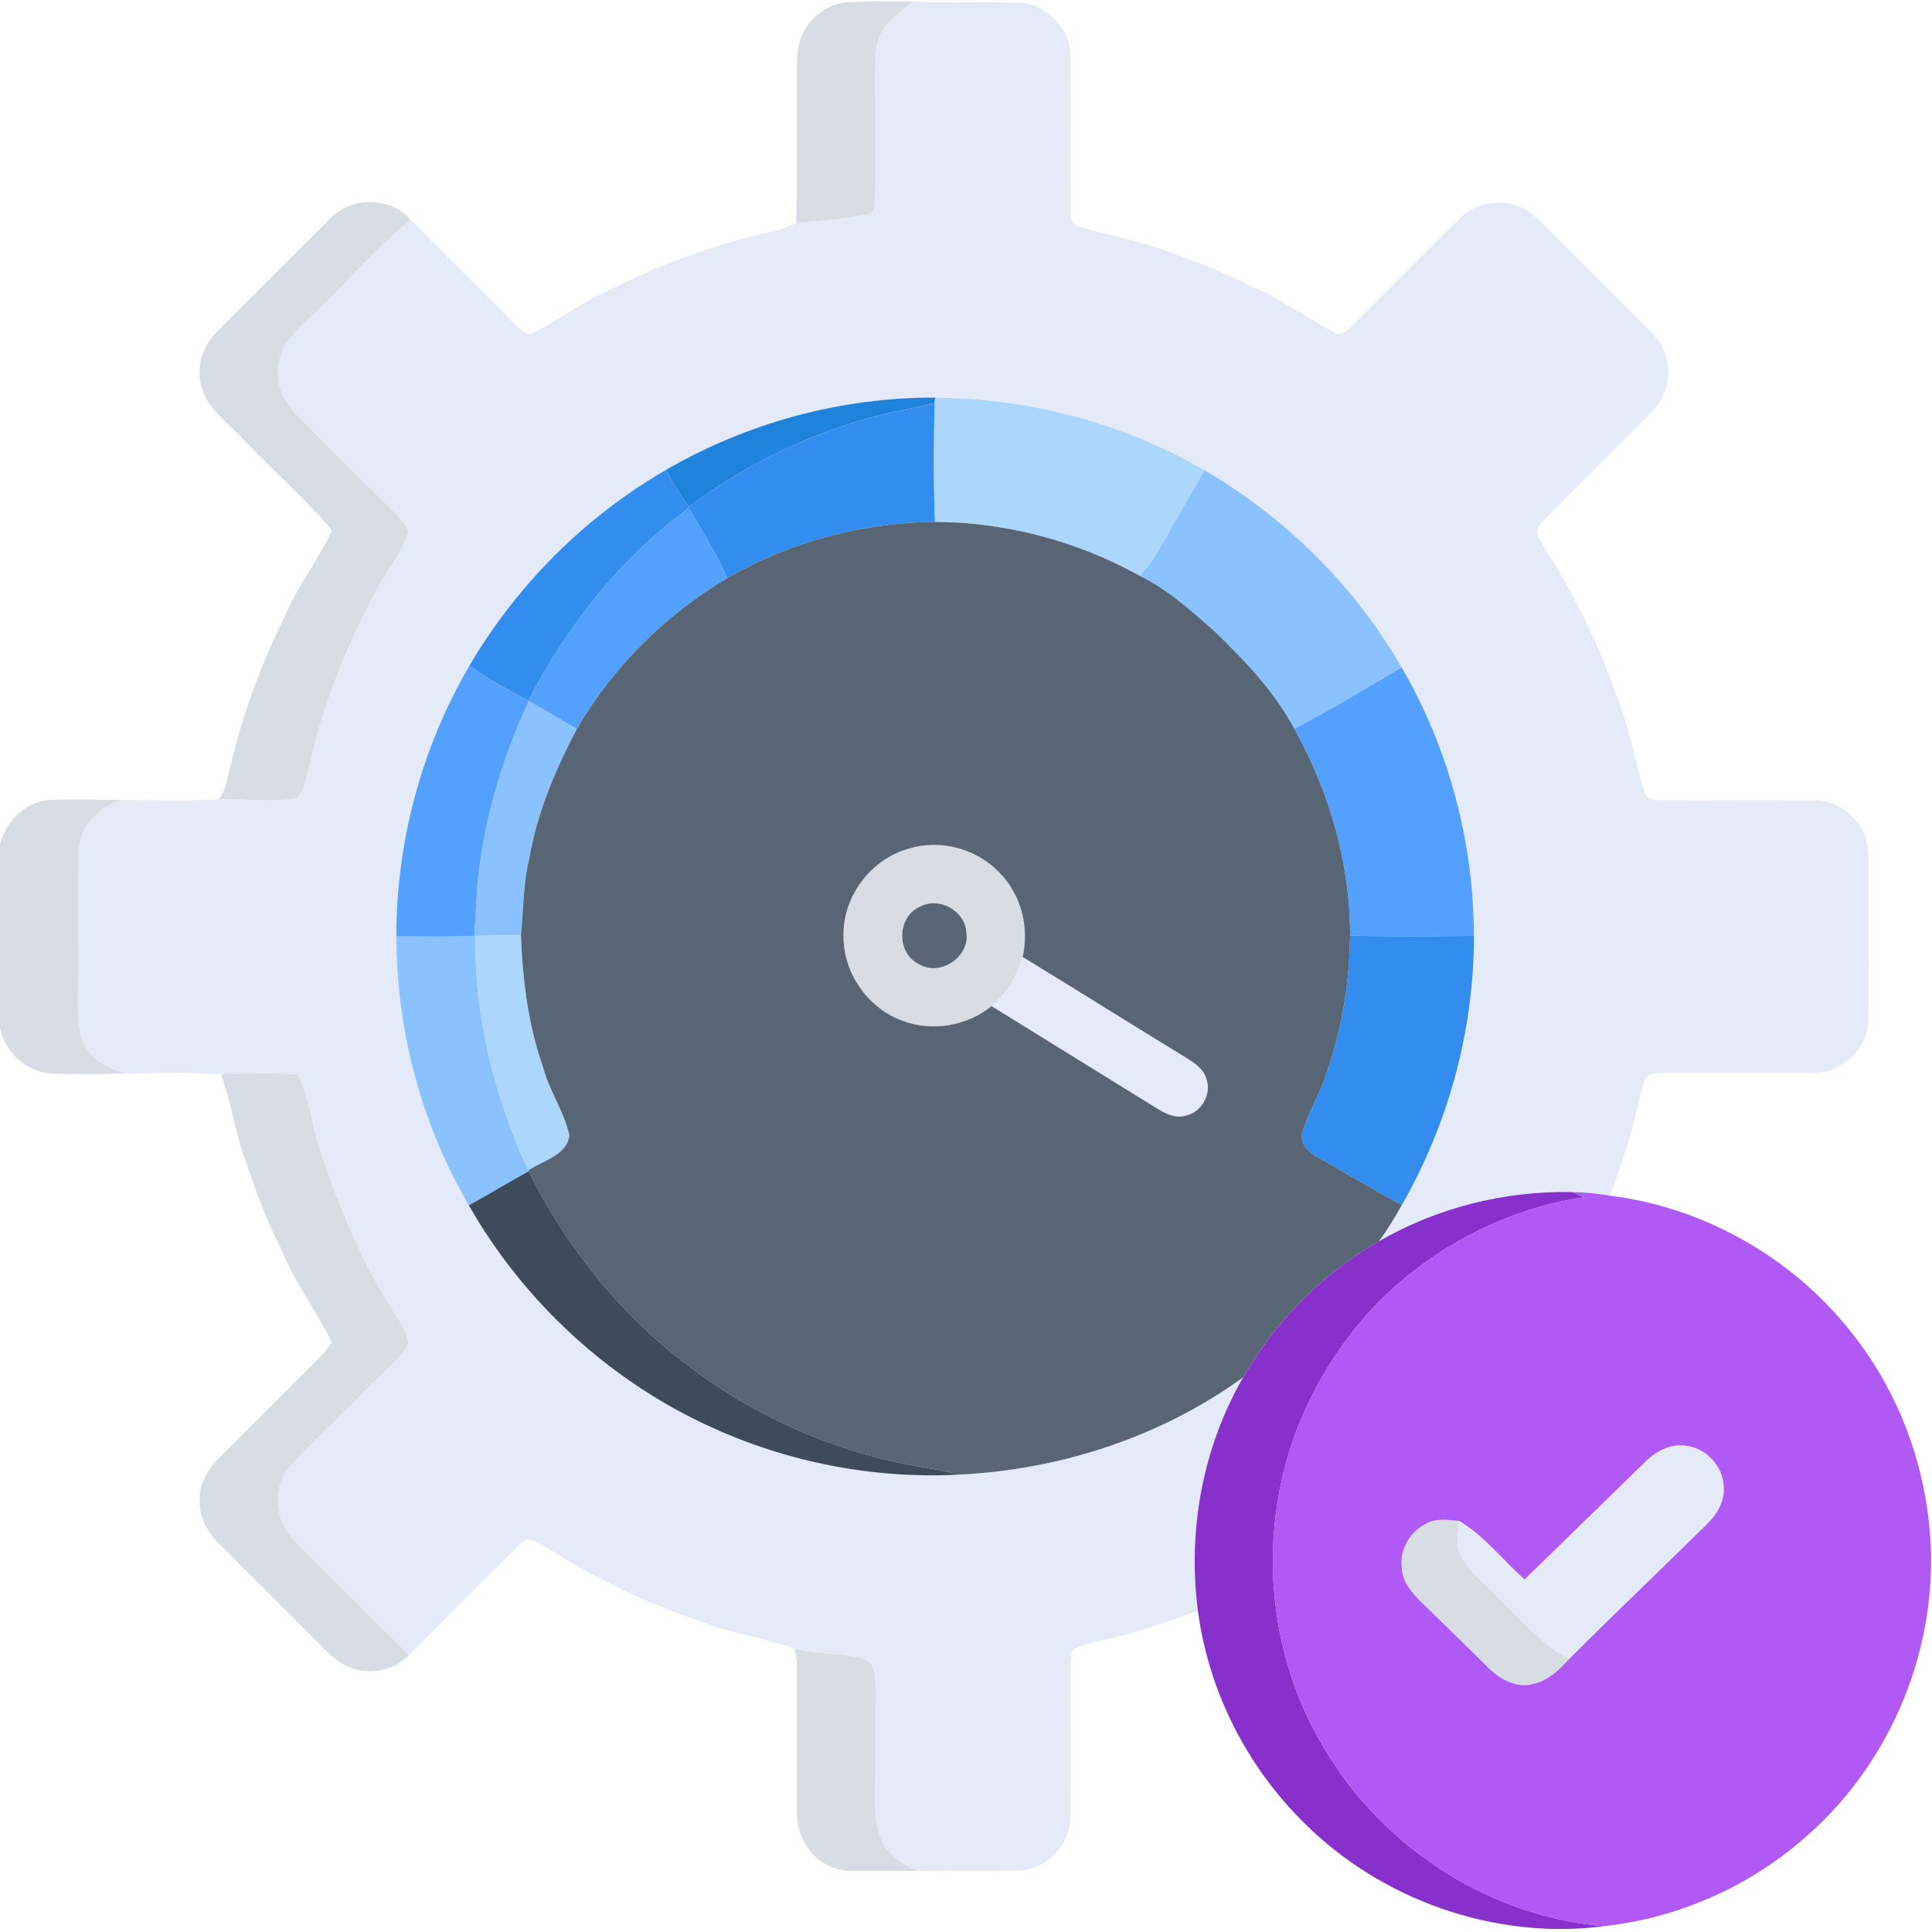 <svg width="683" height="683" viewBox="0 0 683 683" fill="none" xmlns="http://www.w3.org/2000/svg">
<g clip-path="url(#clip0_404_1791)">
<path d="M281.827 19.469C282.2 10.295 289.573 1.909 298.773 0.895C306.8 0.069 314.907 0.655 322.973 0.549C319.32 3.415 315.387 6.082 312.613 9.869C309.68 13.962 309.507 19.202 309.44 24.042C309.453 39.149 309.573 54.282 309.453 69.389C309.173 71.682 309.627 75.375 306.533 75.815C298.307 77.562 289.84 78.109 281.453 78.749C282.08 59.002 281.347 39.215 281.827 19.469Z" fill="#D8DCE5"/>
<path d="M117.027 77.014C124.453 69.334 138.187 69.561 145.213 77.681C133.8 86.948 124.2 98.201 113.56 108.334C107.72 114.574 99.387 120.054 98.467 129.308C97.36 135.948 100.493 142.348 105.16 146.894C116.587 158.561 128.253 170.001 139.853 181.494C141.653 183.428 143.667 185.388 144.453 188.001C142.267 195.388 136.96 201.268 133.453 208.028C122.4 228.374 113.747 250.161 108.867 272.841C107.92 276.041 107.44 279.681 105.04 282.188C95.8 283.854 86.4 282.281 77.093 282.588C80.12 279.374 80.36 274.788 81.533 270.761C85.8 252.108 92.613 234.108 101.08 216.974C105.547 206.614 112.68 197.721 117.347 187.481C107.707 176.041 96.36 166.161 86.027 155.348C80.907 149.694 73.947 145.094 71.453 137.561C69.08 130.348 71.48 122.134 76.987 117.001C90.333 103.681 103.627 90.281 117.027 77.014Z" fill="#D8DCE5"/>
<path d="M0 298.602C1.893 290.495 8.76 283.629 17.2 282.829C25.72 282.495 34.253 282.709 42.787 282.802C34.773 285.455 27.867 292.522 27.733 301.309C27.293 318.215 27.84 335.135 27.533 352.042C27.627 358.309 27.053 365.202 30.693 370.682C33.667 375.469 39.053 377.909 44.253 379.482C35.56 379.735 26.84 379.882 18.16 379.509C9.333 378.989 1.947 372.055 0 363.575V298.602Z" fill="#D8DCE5"/>
<path d="M321.333 300.003C332.373 296.603 345.04 299.976 353.067 308.243C360.907 315.896 363.987 327.709 361.533 338.309C359.653 345.029 355.84 351.15 350.52 355.683C341.893 362.763 329.453 364.843 319 360.843C306.667 356.39 297.987 343.763 298.2 330.656C297.987 316.803 307.987 303.629 321.333 300.003ZM325.493 320.389C317.267 323.736 316.64 336.523 324.52 340.643C332.147 345.683 343.2 338.243 341.6 329.336C340.96 321.936 332.12 317.056 325.493 320.389Z" fill="#D8DCE5"/>
<path d="M78 379.829C87.12 379.643 96.253 378.923 105.36 379.883C109.507 388.363 110.24 397.923 113.253 406.789C119.973 426.856 128 446.696 139.68 464.429C141.573 467.683 143.92 470.923 144.373 474.763C143.413 477.576 141.12 479.629 139.133 481.723C128.48 492.003 118.2 502.656 107.613 513.003C103.427 517.123 98.893 521.776 98.48 527.989C97.507 534.549 100.24 541.083 104.973 545.589C118.227 558.723 131.28 572.069 144.693 585.043C139.453 590.643 130.787 592.216 123.72 589.523C118.907 587.669 115.427 583.709 111.853 580.163C100.52 568.776 89.133 557.429 77.76 546.069C73.64 542.043 70.347 536.629 70.613 530.683C70.32 525.016 73.16 519.669 77.08 515.763C86.84 505.976 96.64 496.229 106.387 486.443C110.147 482.603 114.28 479.069 117.347 474.616C111.907 463.403 104.253 453.389 99.507 441.803C93.773 430.829 89.84 419.083 85.733 407.443C82.813 398.323 81.533 388.736 78 379.829Z" fill="#D8DCE5"/>
<path d="M504.053 538.695C507.667 536.615 512 537.282 515.947 537.708C515.413 541.842 514.347 546.362 516.507 550.228C519.693 556.108 525.24 560.148 529.787 564.908C537.733 572.482 544.827 581.295 554.693 586.522C551.227 590.335 547.24 594.188 542.027 595.295C536.267 596.922 530.373 593.775 526.36 589.762C518.493 582.015 510.613 574.268 502.667 566.602C499.36 563.282 495.84 559.482 495.587 554.535C494.627 548.122 498.32 541.575 504.053 538.695Z" fill="#D8DCE5"/>
<path d="M280.893 582.801C288.907 584.947 297.427 584.147 305.387 586.494C309.44 587.801 309.48 592.547 309.547 596.054C309.467 609.374 309.533 622.694 309.427 636.027C309.453 641.321 309.613 646.921 312.293 651.667C314.747 656.441 319.627 659.174 324.293 661.401C318.413 661.414 312.547 661.414 306.667 661.441C301.947 661.374 296.893 661.867 292.64 659.387C285.88 656.094 281.773 648.747 281.733 641.334C281.627 624.001 281.707 606.681 281.72 589.347C281.733 587.134 281.413 584.934 280.893 582.801Z" fill="#D8DCE5"/>
<path d="M322.973 0.547C335.267 1.174 347.573 0.574 359.867 0.934C369.813 1.067 378.467 10.014 378.427 19.933C378.64 38.214 378.387 56.52 378.533 74.814C378.52 76.827 378.96 79.427 381.267 79.974C391.827 83.4 402.947 84.974 413.28 89.16C422.933 92.44 432.427 96.16 441.52 100.814C451.92 105.147 461.107 111.774 470.96 117.12C473.093 118.76 475.627 117.654 477.24 115.894C490.213 103.067 503 90.027 516.013 77.227C523.093 69.96 535.827 69.747 543.067 76.894C555.88 89.4 568.387 102.227 581.147 114.814C584.533 118.147 587.987 121.827 589.12 126.587C590.973 133.214 588.92 140.614 584.067 145.454C571.067 158.707 557.693 171.614 544.787 184.947C541.653 187.987 545.133 191.787 546.64 194.694C557.24 211.4 565.92 229.32 572.2 248.08C576.36 258.4 577.987 269.48 581.36 280.027C581.907 282.374 584.533 282.894 586.6 282.854C605.16 283 623.72 282.68 642.267 282.987C652.347 283.36 660.84 292.6 660.547 302.667C660.6 321.76 660.653 340.88 660.52 359.974C660.707 370.8 650.693 379.96 639.987 379.32C622.64 379.36 605.293 379.334 587.933 379.32C585.733 379.414 582.453 379.12 581.573 381.72C579.72 386.454 578.947 391.52 577.6 396.4C575.613 405.414 572.147 413.987 569.24 422.707C564.76 421.947 560.24 421.467 555.707 421.414C531.933 420.947 508.067 426.92 487.467 438.827C490.48 434.774 493.08 430.427 495.573 426.04C512.067 397.174 521.12 364.094 521.067 330.814C520.987 297.694 512.2 264.614 495.52 235.974C478.92 207.107 454.507 182.974 425.773 166.214C397.027 149.44 363.853 140.88 330.627 140.56C297.387 140.427 264.2 149.427 235.453 166.107C206.827 182.654 182.68 206.8 165.96 235.32C149.093 264.187 140.053 297.587 140.12 331.027C140.107 364.214 148.987 397.4 165.72 426.08C185.227 460.307 215.6 488.28 251.507 504.56C278.84 517.094 309.227 522.907 339.267 521.294C374.96 519.534 410.507 507.96 439.493 486.894C425.16 511.654 419.787 541.12 423.48 569.414C413.973 572.76 404.547 576.48 394.667 578.614C390.08 579.867 385.333 580.614 380.893 582.36C378.573 583.067 378.6 585.88 378.507 587.867C378.427 606.107 378.64 624.36 378.413 642.6C378.333 652.307 369.867 660.934 360.187 661.254C348.227 661.547 336.253 661.267 324.293 661.4C319.627 659.174 314.747 656.44 312.293 651.667C309.613 646.92 309.453 641.32 309.427 636.027C309.533 622.694 309.467 609.374 309.547 596.054C309.48 592.547 309.44 587.8 305.387 586.494C297.427 584.147 288.907 584.947 280.893 582.8C269.787 578.84 257.907 577.427 246.96 572.934C228 566.6 209.96 557.68 193.08 546.974C190.467 545.574 186.96 542.654 184.267 545.52C170.92 558.52 157.813 571.8 144.693 585.04C131.28 572.067 118.227 558.72 104.973 545.587C100.24 541.08 97.507 534.547 98.48 527.987C98.893 521.774 103.427 517.12 107.613 513C118.2 502.654 128.48 492 139.133 481.72C141.12 479.627 143.413 477.574 144.373 474.76C143.92 470.92 141.573 467.68 139.68 464.427C128 446.694 119.973 426.854 113.253 406.787C110.24 397.92 109.507 388.36 105.36 379.88C96.253 378.92 87.12 379.64 78 379.827C66.787 378.854 55.507 379.414 44.253 379.48C39.053 377.907 33.667 375.467 30.693 370.68C27.053 365.2 27.627 358.307 27.533 352.04C27.84 335.134 27.293 318.214 27.733 301.307C27.867 292.52 34.773 285.454 42.787 282.8C54.227 282.787 65.667 283.174 77.093 282.587C86.4 282.28 95.8 283.854 105.04 282.187C107.44 279.68 107.92 276.04 108.867 272.84C113.747 250.16 122.4 228.374 133.453 208.027C136.96 201.267 142.267 195.387 144.453 188C143.667 185.387 141.653 183.427 139.853 181.494C128.253 170 116.587 158.56 105.16 146.894C100.493 142.347 97.36 135.947 98.467 129.307C99.387 120.054 107.72 114.574 113.56 108.334C124.2 98.2 133.8 86.947 145.213 77.68C157.467 90.227 170.013 102.494 182.333 114.96C184.08 116.654 186.507 119.094 189.08 117.36C198.4 112.52 206.893 106.16 216.547 101.974C233.4 93.587 251.147 86.947 269.493 82.707C273.573 81.694 277.76 80.84 281.453 78.747C289.84 78.107 298.307 77.56 306.533 75.814C309.627 75.374 309.173 71.68 309.453 69.387C309.573 54.28 309.453 39.147 309.44 24.04C309.507 19.2 309.68 13.96 312.613 9.867C315.387 6.08 319.32 3.414 322.973 0.547Z" fill="#E4EAF8"/>
<path d="M350.52 355.682C355.84 351.149 359.653 345.029 361.533 338.309C380.893 350.135 400.12 362.175 419.467 374.029C422.36 375.829 425.52 377.922 426.493 381.415C428.507 386.962 424.533 393.549 418.76 394.522C415.053 395.402 411.587 393.429 408.547 391.575C389.227 379.562 369.853 367.669 350.52 355.682Z" fill="#E4EAF8"/>
<path d="M581.907 516.518C585.64 512.892 590.827 510.198 596.16 511.132C603.16 511.932 608.933 518.185 609.36 525.198C609.893 530.265 607.293 534.985 603.8 538.465C587.493 554.545 570.88 570.332 554.693 586.518C544.827 581.292 537.733 572.478 529.787 564.905C525.24 560.145 519.693 556.105 516.507 550.225C514.347 546.358 515.413 541.838 515.947 537.705C524.867 543.078 531.293 551.478 538.96 558.358C553.293 544.425 567.587 530.452 581.907 516.518Z" fill="#E4EAF8"/>
<path d="M235.453 166.107C264.2 149.427 297.387 140.427 330.627 140.56L330.387 142.48C325.667 143.787 320.813 144.573 316.027 145.6C289.827 151.453 265.067 163.107 243.547 179.12C240.307 175.133 237.733 170.68 235.453 166.107Z" fill="#1F82DB"/>
<path d="M330.627 140.559C363.853 140.879 397.027 149.439 425.773 166.212C422.48 172.052 419.133 177.879 415.76 183.665C411.707 190.439 408.413 197.759 402.96 203.585C380.867 191.279 355.787 184.652 330.507 184.492C329.96 170.492 330.08 156.465 330.387 142.479L330.627 140.559Z" fill="#ACD6FC"/>
<path d="M168.133 330.864C173.467 330.624 178.813 330.571 184.16 330.677C184.773 346.464 186.72 362.317 191.987 377.277C194.173 385.664 199.467 392.944 201.28 401.384C200.4 408.544 191.88 410.251 186.773 413.757C174.84 387.864 167.533 359.491 168.133 330.864Z" fill="#ACD6FC"/>
<path d="M316.027 145.6C320.813 144.574 325.667 143.787 330.387 142.48C330.08 156.467 329.96 170.494 330.507 184.494C304.8 184.747 279.253 191.547 256.987 204.427C253.413 195.68 248.16 187.787 243.48 179.614C219.36 197.254 200.56 221.32 186.773 247.68C179.667 243.854 172.453 240.16 165.96 235.32C182.68 206.8 206.827 182.654 235.453 166.107C237.733 170.68 240.307 175.134 243.547 179.12C265.067 163.107 289.827 151.454 316.027 145.6Z" fill="#338DEF"/>
<path d="M477.293 330.773C491.88 331.027 506.48 331.013 521.067 330.813C521.12 364.093 512.067 397.173 495.573 426.04C485.493 420.56 475.653 414.667 465.68 408.973C462.52 407.347 459.413 404.133 460.427 400.267C462.613 392.787 467.013 386.147 469.173 378.627C474.573 363.267 477.053 347.027 477.293 330.773Z" fill="#338DEF"/>
<path d="M425.773 166.215C454.507 182.975 478.92 207.108 495.52 235.975C482.92 243.282 470.507 250.948 457.533 257.602C450.587 244.575 440.253 233.735 429.747 223.548C421.4 216.162 413.053 208.535 402.96 203.588C408.413 197.762 411.707 190.442 415.76 183.668C419.133 177.882 422.48 172.055 425.773 166.215Z" fill="#8AC2FF"/>
<path d="M186.907 247.883C192.667 251.003 198.293 254.376 203.947 257.709C196.32 272.096 189.92 287.283 187.133 303.416C184.907 312.336 185.067 321.576 184.16 330.683C178.813 330.576 173.467 330.629 168.133 330.869C167.533 359.496 174.84 387.869 186.773 413.763L186.92 414.069C179.773 417.923 172.88 422.256 165.72 426.083C148.987 397.403 140.107 364.216 140.12 331.029C149.307 331.003 158.493 331.309 167.68 330.829C168.053 325.416 168.307 320.003 168.653 314.589C170.52 291.456 177.187 268.896 186.907 247.883Z" fill="#8AC2FF"/>
<path d="M186.773 247.68C200.56 221.32 219.36 197.253 243.48 179.613C248.16 187.787 253.413 195.68 256.987 204.427C235.227 217.427 216.64 235.733 203.947 257.707C198.293 254.373 192.667 251 186.907 247.88C177.187 268.893 170.52 291.453 168.653 314.587C168.307 320 168.053 325.413 167.68 330.827C158.493 331.307 149.307 331 140.12 331.027C140.053 297.587 149.093 264.187 165.96 235.32C172.453 240.16 179.667 243.853 186.773 247.68Z" fill="#54A0FF"/>
<path d="M495.52 235.973C512.2 264.613 520.987 297.693 521.067 330.813C506.48 331.013 491.88 331.026 477.293 330.773C477.307 305.186 469.96 279.879 457.533 257.599C470.507 250.946 482.92 243.279 495.52 235.973Z" fill="#54A0FF"/>
<path d="M330.507 184.492C355.787 184.652 380.867 191.279 402.96 203.586C413.053 208.532 421.4 216.159 429.747 223.546C440.253 233.732 450.587 244.572 457.533 257.599C469.96 279.879 477.307 305.186 477.293 330.772C477.053 347.026 474.573 363.266 469.173 378.626C467.013 386.146 462.613 392.786 460.427 400.266C459.413 404.132 462.52 407.346 465.68 408.972C475.653 414.666 485.493 420.559 495.573 426.039C493.08 430.426 490.48 434.772 487.467 438.826C467.613 450.252 450.893 467.026 439.493 486.892C410.507 507.959 374.96 519.532 339.267 521.292C335.467 520.519 331.693 519.586 327.88 518.972C287.693 512.772 249.933 492.812 221.693 463.666C207.613 449.052 195.84 432.266 186.92 414.066L186.773 413.759C191.88 410.252 200.4 408.546 201.28 401.386C199.467 392.946 194.173 385.666 191.987 377.279C186.72 362.319 184.773 346.466 184.16 330.679C185.067 321.572 184.907 312.332 187.133 303.412C189.92 287.279 196.32 272.092 203.947 257.706C216.64 235.732 235.227 217.426 256.987 204.426C279.253 191.546 304.8 184.746 330.507 184.492ZM321.333 299.999C307.987 303.626 297.987 316.799 298.2 330.652C297.987 343.759 306.667 356.386 319 360.839C329.453 364.839 341.893 362.759 350.52 355.679C369.853 367.666 389.227 379.559 408.547 391.572C411.587 393.426 415.053 395.399 418.76 394.519C424.533 393.546 428.507 386.959 426.493 381.412C425.52 377.919 422.36 375.826 419.467 374.026C400.12 362.172 380.893 350.132 361.533 338.306C363.987 327.706 360.907 315.892 353.067 308.239C345.04 299.972 332.373 296.599 321.333 299.999Z" fill="#576574"/>
<path d="M325.493 320.384C332.12 317.051 340.96 321.931 341.6 329.331C343.2 338.238 332.147 345.678 324.52 340.638C316.64 336.518 317.267 323.731 325.493 320.384Z" fill="#576574"/>
<path d="M165.72 426.08C172.88 422.253 179.773 417.92 186.92 414.066C195.84 432.266 207.613 449.053 221.693 463.666C249.933 492.813 287.693 512.773 327.88 518.973C331.693 519.586 335.467 520.52 339.267 521.293C309.227 522.906 278.84 517.093 251.507 504.56C215.6 488.28 185.227 460.306 165.72 426.08Z" fill="#3E4B5A"/>
<path d="M487.467 438.825C508.067 426.919 531.933 420.945 555.707 421.412C557.133 421.985 558.56 422.612 559.987 423.239C533.12 427.252 507.88 440.225 488.48 459.172C469.253 478.425 455.987 503.692 451.693 530.612C446.72 560.892 452.613 592.972 468.8 619.119C489.493 653.532 526.947 677.625 567.08 680.945C528.533 685.945 488.333 671.732 460.92 644.319C440.68 624.359 427.173 597.612 423.48 569.412C419.787 541.119 425.16 511.652 439.493 486.892C450.893 467.025 467.613 450.252 487.467 438.825Z" fill="#8730CB"/>
<path d="M555.707 421.414C560.24 421.467 564.76 421.947 569.24 422.707C603.467 426.987 635.493 445.667 656.2 473.227C672.8 494.854 681.92 521.827 682.667 549.041V553.694C682.12 590.187 665.56 626.094 637.813 649.854C618.12 667.094 593.093 678.094 567.08 680.947C526.947 677.627 489.493 653.534 468.8 619.121C452.613 592.974 446.72 560.894 451.693 530.614C455.987 503.694 469.253 478.427 488.48 459.174C507.88 440.227 533.12 427.254 559.987 423.241C558.56 422.614 557.133 421.987 555.707 421.414ZM581.907 516.521C567.587 530.454 553.293 544.427 538.96 558.361C531.293 551.481 524.867 543.081 515.947 537.707C512 537.281 507.667 536.614 504.053 538.694C498.32 541.574 494.627 548.121 495.587 554.534C495.84 559.481 499.36 563.281 502.667 566.601C510.613 574.267 518.493 582.014 526.36 589.761C530.373 593.774 536.267 596.921 542.027 595.294C547.24 594.187 551.227 590.334 554.693 586.521C570.88 570.334 587.493 554.547 603.8 538.467C607.293 534.987 609.893 530.267 609.36 525.201C608.933 518.187 603.16 511.934 596.16 511.134C590.827 510.201 585.64 512.894 581.907 516.521Z" fill="#B059F4"/>
</g>
<defs>
<clipPath id="clip0_404_1791">
<rect width="682.667" height="682.667" fill="white"/>
</clipPath>
</defs>
</svg>
